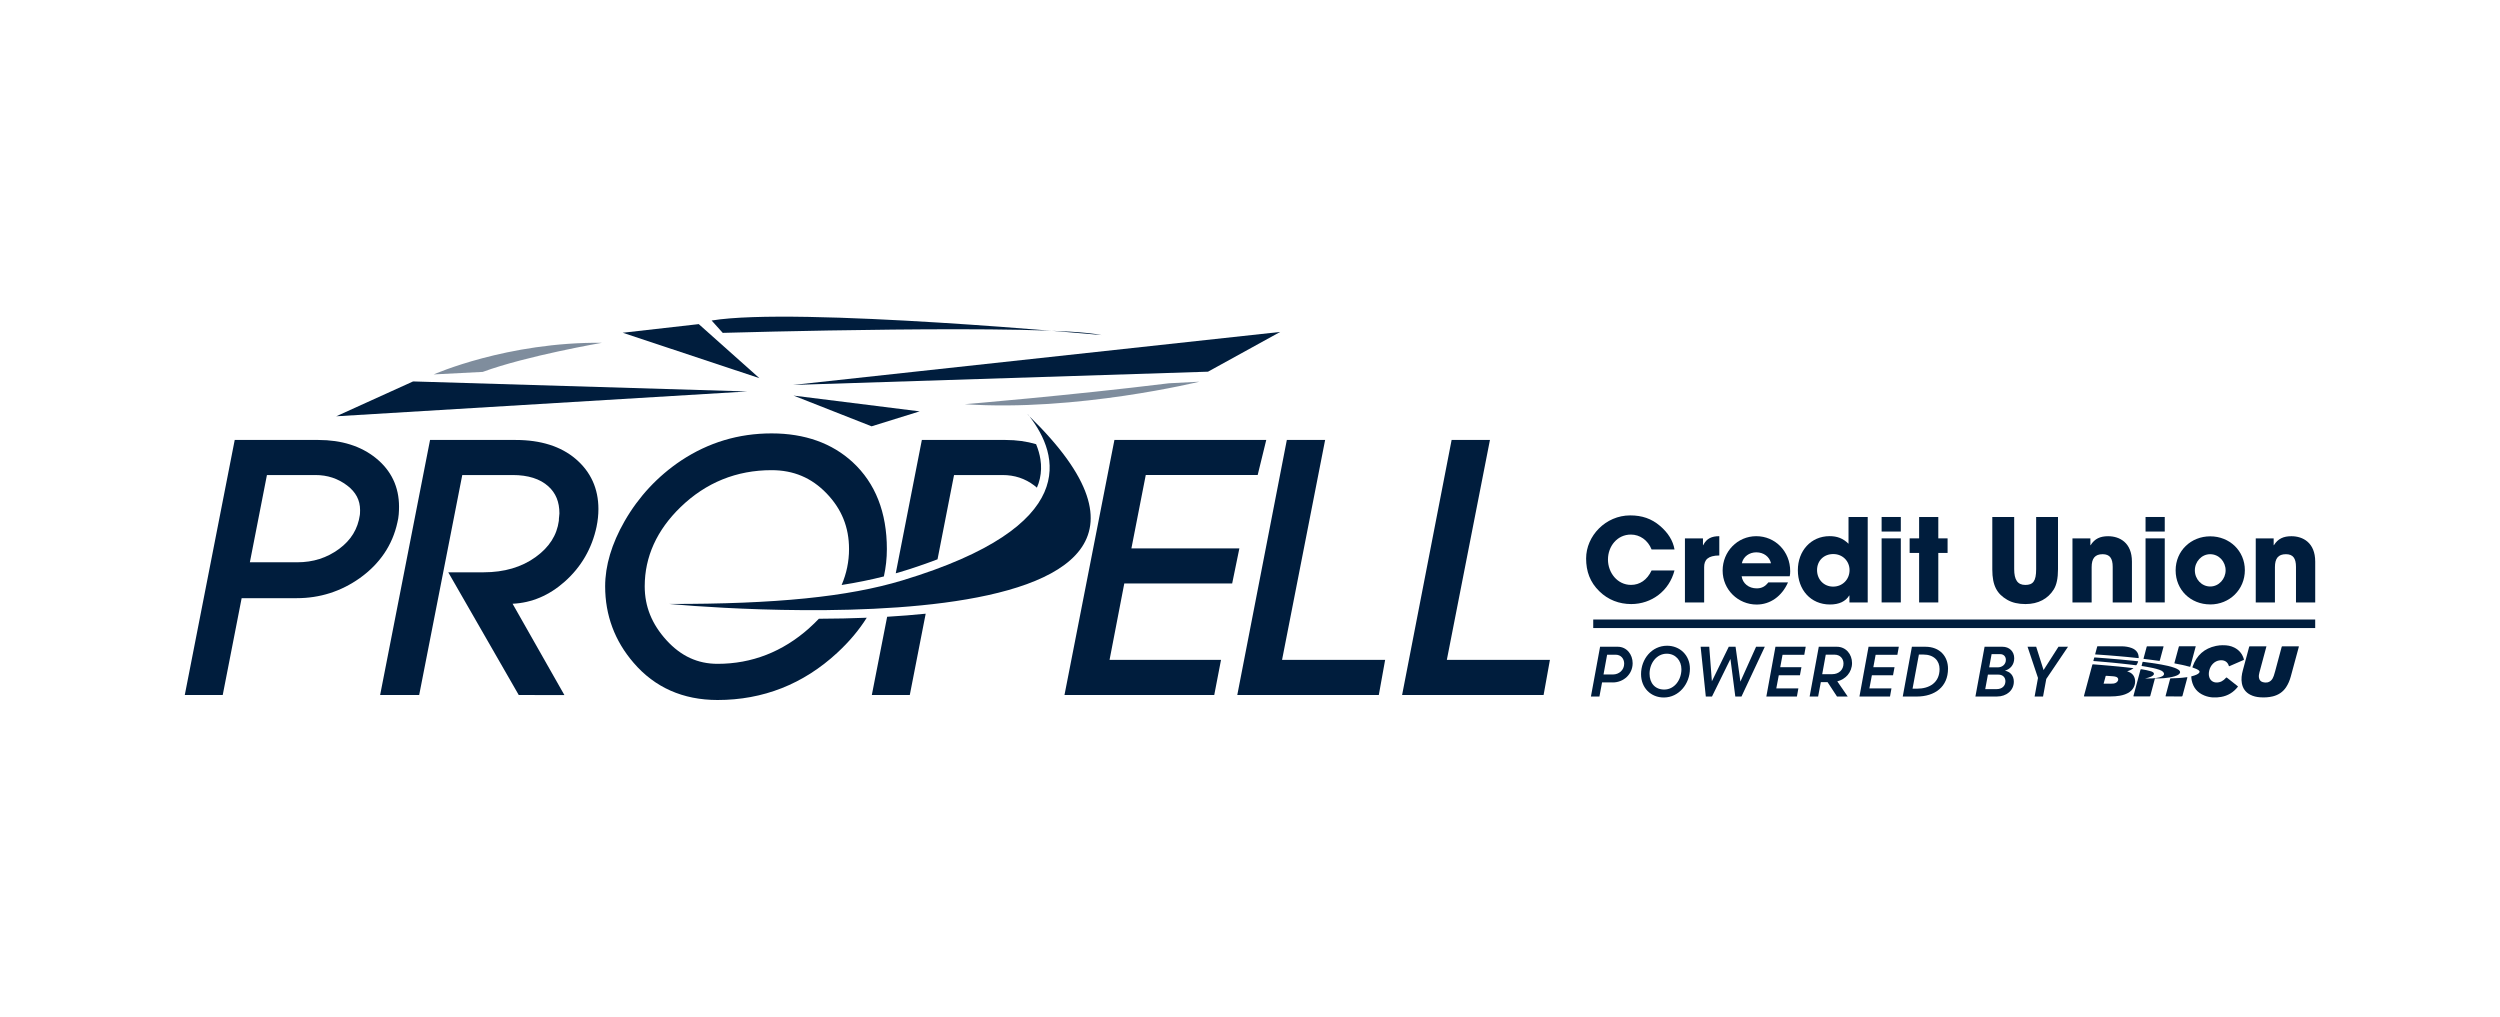 <svg width="150" height="61" viewBox="0 0 150 61" fill="none" xmlns="http://www.w3.org/2000/svg">
<path d="M42.698 19.231L43.364 19.972C43.364 19.972 62.87 19.405 66.091 20.105C66.091 20.105 47.765 18.393 42.698 19.231Z" fill="#001D3D"/>
<path d="M23.924 30.858C23.937 30.699 23.942 30.548 23.942 30.405C23.942 29.214 23.476 28.233 22.556 27.489C21.66 26.764 20.496 26.398 19.098 26.398H14.083L11.087 41.699H13.364L14.499 35.89H17.812C19.19 35.89 20.461 35.486 21.587 34.687C22.792 33.826 23.552 32.699 23.846 31.338C23.885 31.186 23.91 31.025 23.924 30.857V30.858ZM17.83 33.737H14.992L16.016 28.502H18.921C19.647 28.502 20.271 28.708 20.827 29.128C21.35 29.524 21.605 30.008 21.605 30.605C21.605 30.78 21.596 30.864 21.591 30.899C21.469 31.741 21.061 32.407 20.346 32.935C19.612 33.475 18.788 33.737 17.83 33.737Z" fill="#001D3D"/>
<path d="M34.543 27.538C33.657 26.782 32.445 26.398 30.939 26.398H25.803L22.808 41.699H25.151L27.736 28.502H30.762C31.687 28.502 32.406 28.731 32.902 29.181C33.349 29.585 33.565 30.114 33.565 30.805C33.565 30.841 33.56 30.894 33.551 30.966C33.538 31.064 33.531 31.158 33.531 31.245C33.413 32.118 32.957 32.83 32.137 33.424C31.299 34.03 30.252 34.338 29.024 34.338H26.895L31.125 41.701L33.864 41.704L30.755 36.225C31.901 36.172 32.956 35.725 33.889 34.892C34.874 34.016 35.516 32.908 35.794 31.602V31.599C35.868 31.241 35.905 30.885 35.905 30.541C35.905 29.321 35.448 28.311 34.545 27.54L34.543 27.538Z" fill="#001D3D"/>
<path d="M75.461 28.5L75.975 26.398H66.865L63.869 41.699H72.855L73.261 39.594H66.573L67.457 35.009H73.93L74.362 32.905H67.884L68.746 28.5H75.461Z" fill="#001D3D"/>
<path d="M76.923 39.594L79.508 26.396L77.21 26.398L74.237 41.699H82.729L83.108 39.594H76.923Z" fill="#001D3D"/>
<path d="M48.556 37.686C46.958 39.109 45.108 39.83 43.057 39.83C41.857 39.83 40.855 39.366 39.986 38.411C39.109 37.445 38.683 36.389 38.683 35.179C38.683 33.406 39.409 31.805 40.842 30.419C42.359 28.954 44.192 28.21 46.294 28.21C47.612 28.21 48.691 28.665 49.594 29.602C50.501 30.545 50.942 31.636 50.942 32.944C50.942 33.69 50.793 34.409 50.498 35.1C51.412 34.956 52.252 34.784 53.033 34.586C53.151 34.051 53.212 33.504 53.212 32.944C53.212 30.747 52.524 28.995 51.167 27.737C49.922 26.587 48.283 26.004 46.294 26.004C44.304 26.004 42.504 26.552 40.869 27.632C39.466 28.57 38.323 29.794 37.474 31.273C36.7 32.625 36.309 33.939 36.309 35.178C36.309 36.912 36.883 38.455 38.013 39.764C39.283 41.247 40.98 42 43.055 42C45.782 42 48.194 41.051 50.225 39.176C50.949 38.508 51.543 37.803 52.005 37.064C51.093 37.102 50.133 37.121 49.132 37.125C48.953 37.314 48.761 37.5 48.556 37.683V37.686Z" fill="#001D3D"/>
<path d="M53.998 34.324C53.915 34.349 53.826 34.373 53.741 34.396C53.826 34.372 53.915 34.349 53.998 34.324Z" fill="#001D3D"/>
<path d="M62.21 29.259C62.247 29.17 62.284 29.083 62.313 28.993C62.284 29.081 62.245 29.17 62.21 29.259Z" fill="#001D3D"/>
<path d="M62.462 28.139C62.456 28.332 62.433 28.523 62.391 28.713C62.431 28.523 62.456 28.332 62.462 28.139Z" fill="#001D3D"/>
<path d="M45.565 22.691L41.926 19.447L37.362 19.965L45.565 22.691Z" fill="#001D3D"/>
<path d="M24.785 22.886L20.174 24.977L44.835 23.487L24.785 22.886Z" fill="#001D3D"/>
<path d="M47.613 23.736L52.296 25.579L55.18 24.682L47.613 23.736Z" fill="#001D3D"/>
<path d="M47.581 23.097L72.48 22.301L76.811 19.916L47.581 23.097Z" fill="#001D3D"/>
<path opacity="0.5" d="M26.023 22.465C26.023 22.465 30.436 20.509 36.124 20.567C36.124 20.567 31.607 21.343 28.965 22.314L26.023 22.465Z" fill="#001D3D"/>
<path opacity="0.5" d="M71.962 22.902C71.962 22.902 64.59 24.711 57.883 24.252C57.883 24.252 64.106 23.738 70.144 22.996L71.962 22.902Z" fill="#001D3D"/>
<path d="M86.81 39.594L89.397 26.396L87.097 26.398L84.126 41.699H92.616L92.995 39.594H86.81Z" fill="#001D3D"/>
<path d="M99.095 32.967C98.873 32.405 98.386 32.074 97.853 32.074C97.034 32.074 96.478 32.774 96.478 33.571C96.478 34.368 97.047 35.094 97.86 35.094C98.381 35.094 98.825 34.804 99.095 34.228H100.469C100.151 35.461 99.088 36.244 97.874 36.244C97.158 36.244 96.485 35.995 95.959 35.475C95.403 34.935 95.167 34.283 95.167 33.509C95.167 32.152 96.34 30.924 97.812 30.924C98.521 30.924 99.089 31.117 99.603 31.555C100.089 31.971 100.381 32.442 100.471 32.968H99.097L99.095 32.967Z" fill="#001D3D"/>
<path d="M101.096 36.147V32.302H102.178V32.712H102.192C102.394 32.302 102.713 32.171 103.158 32.171V33.328C102.47 33.335 102.249 33.592 102.249 34.028V36.148H101.097L101.096 36.147Z" fill="#001D3D"/>
<path d="M104.498 34.574C104.56 35.009 104.928 35.302 105.399 35.302C105.711 35.302 105.913 35.185 106.101 34.942H107.281C106.912 35.78 106.212 36.273 105.399 36.273C104.288 36.273 103.358 35.38 103.358 34.235C103.358 33.091 104.248 32.171 105.378 32.171C106.508 32.171 107.412 33.078 107.412 34.27C107.412 34.382 107.405 34.471 107.384 34.575H104.496L104.498 34.574ZM106.26 33.797C106.17 33.402 105.823 33.14 105.378 33.14C104.962 33.14 104.6 33.39 104.51 33.797H106.259H106.26Z" fill="#001D3D"/>
<path d="M110.966 36.146V35.73H110.952C110.738 36.083 110.348 36.27 109.8 36.27C108.635 36.27 107.871 35.377 107.871 34.214C107.871 33.05 108.656 32.169 109.779 32.169C110.224 32.169 110.583 32.3 110.911 32.626V31.019H112.063V36.146H110.966ZM110.973 34.206C110.973 33.673 110.564 33.243 109.995 33.243C109.427 33.243 109.023 33.645 109.023 34.206C109.023 34.768 109.432 35.197 109.988 35.197C110.544 35.197 110.973 34.775 110.973 34.206Z" fill="#001D3D"/>
<path d="M112.897 31.893V31.019H114.049V31.893H112.897ZM112.897 36.146V32.302H114.049V36.146H112.897Z" fill="#001D3D"/>
<path d="M115.147 36.147V33.176H114.578V32.302H115.147V31.021H116.298V32.302H116.855V33.176H116.298V36.147H115.147Z" fill="#001D3D"/>
<path d="M122.167 31.021H123.48V34.159C123.48 34.692 123.397 35.094 123.223 35.371C122.883 35.918 122.307 36.244 121.529 36.244C121.099 36.244 120.73 36.161 120.433 35.987C119.829 35.635 119.538 35.157 119.538 34.166V31.021H120.851V34.147C120.851 34.784 121.053 35.096 121.517 35.096C121.981 35.096 122.169 34.875 122.169 34.154V31.023L122.167 31.021Z" fill="#001D3D"/>
<path d="M126.762 36.147V34.014C126.762 33.495 126.582 33.252 126.158 33.252C125.694 33.252 125.499 33.509 125.499 34.028V36.148H124.348V32.304H125.423V32.713H125.437C125.68 32.318 126.02 32.173 126.486 32.173C127.18 32.173 127.916 32.561 127.916 33.697V36.148H126.764L126.762 36.147Z" fill="#001D3D"/>
<path d="M128.733 31.893V31.019H129.885V31.893H128.733ZM128.733 36.146V32.302H129.885V36.146H128.733Z" fill="#001D3D"/>
<path d="M132.614 36.265C131.442 36.265 130.538 35.399 130.538 34.222C130.538 33.046 131.461 32.18 132.614 32.18C133.768 32.18 134.691 33.046 134.691 34.21C134.691 35.374 133.775 36.267 132.614 36.267V36.265ZM133.537 34.221C133.537 33.709 133.149 33.252 132.607 33.252C132.101 33.252 131.691 33.694 131.691 34.221C131.691 34.747 132.094 35.19 132.614 35.19C133.135 35.19 133.537 34.733 133.537 34.221Z" fill="#001D3D"/>
<path d="M137.759 36.147V34.014C137.759 33.495 137.579 33.252 137.155 33.252C136.691 33.252 136.496 33.509 136.496 34.028V36.148H135.345V32.304H136.42V32.713H136.434C136.677 32.318 137.017 32.173 137.483 32.173C138.178 32.173 138.913 32.561 138.913 33.697V36.148H137.761L137.759 36.147Z" fill="#001D3D"/>
<path d="M138.912 37.171H95.594V37.683H138.912V37.171Z" fill="#001D3D"/>
<path d="M96.767 40.945H96.124L95.966 41.79H95.456L96.005 38.805H97.065C97.61 38.805 97.959 39.278 97.959 39.79C97.959 40.459 97.41 40.947 96.765 40.947L96.767 40.945ZM96.783 40.468C97.132 40.468 97.451 40.211 97.451 39.82C97.451 39.513 97.247 39.283 96.941 39.283H96.427L96.211 40.468H96.783Z" fill="#001D3D"/>
<path d="M100.025 38.744C100.787 38.744 101.395 39.307 101.395 40.123C101.395 41.019 100.743 41.85 99.829 41.85C99.051 41.85 98.463 41.274 98.463 40.45C98.463 39.538 99.111 38.744 100.025 38.744ZM100.006 39.222C99.402 39.222 98.973 39.786 98.973 40.425C98.973 40.989 99.306 41.373 99.852 41.373C100.468 41.373 100.885 40.792 100.885 40.153C100.885 39.628 100.527 39.222 100.006 39.222Z" fill="#001D3D"/>
<path d="M104.423 40.899L105.365 38.805H105.888L104.49 41.79H104.118L103.827 39.538L102.72 41.79H102.348L102.038 38.805H102.555L102.713 40.877L103.726 38.805H104.134L104.424 40.899H104.423Z" fill="#001D3D"/>
<path d="M106.529 38.805H108.343L108.256 39.29H106.952L106.814 40.032H108.086L107.996 40.514H106.727L106.578 41.303H107.902L107.815 41.79H105.981L106.527 38.805H106.529Z" fill="#001D3D"/>
<path d="M110.238 40.881L110.862 41.79H110.219L109.654 40.929H109.25L109.088 41.79H108.578L109.127 38.805H110.212C110.757 38.805 111.122 39.257 111.122 39.781C111.122 40.339 110.734 40.757 110.238 40.881ZM109.935 40.45C110.316 40.45 110.61 40.203 110.61 39.811C110.61 39.505 110.391 39.281 110.088 39.281H109.545L109.333 40.45H109.933H109.935Z" fill="#001D3D"/>
<path d="M112.115 38.805H113.929L113.842 39.29H112.538L112.4 40.032H113.672L113.582 40.514H112.313L112.164 41.303H113.488L113.401 41.79H111.567L112.113 38.805H112.115Z" fill="#001D3D"/>
<path d="M115.522 38.805C116.39 38.805 116.881 39.384 116.881 40.119C116.881 41.203 116.1 41.792 115.001 41.792H114.165L114.714 38.806H115.522V38.805ZM115.031 41.32C115.754 41.32 116.374 40.966 116.374 40.142C116.374 39.643 116.032 39.272 115.396 39.272H115.134L114.753 41.32H115.031Z" fill="#001D3D"/>
<path d="M120.297 40.242C120.619 40.305 120.83 40.544 120.83 40.899C120.83 41.436 120.375 41.79 119.829 41.79H118.525L119.075 38.805H120.146C120.559 38.805 120.853 39.086 120.853 39.496C120.853 39.905 120.598 40.153 120.295 40.242H120.297ZM119.799 41.347C120.109 41.347 120.325 41.168 120.325 40.874C120.325 40.644 120.168 40.477 119.902 40.477H119.275L119.114 41.347H119.801H119.799ZM119.351 40.041H119.865C120.143 40.041 120.352 39.857 120.352 39.593C120.352 39.402 120.23 39.248 120.01 39.248H119.496L119.351 40.041Z" fill="#001D3D"/>
<path d="M122.587 41.79H122.077L122.28 40.677L121.653 38.805H122.171L122.614 40.204L123.508 38.805H124.08L122.777 40.737L122.583 41.792L122.587 41.79Z" fill="#001D3D"/>
<path d="M135.988 38.778C135.944 38.939 135.901 39.099 135.859 39.256C135.761 39.621 135.662 39.984 135.565 40.349C135.538 40.449 135.522 40.55 135.536 40.654C135.557 40.796 135.634 40.893 135.774 40.93C135.949 40.976 136.117 40.962 136.259 40.833C136.342 40.755 136.39 40.656 136.427 40.55C136.489 40.369 136.532 40.183 136.583 39.998C136.69 39.603 136.796 39.21 136.9 38.815C136.907 38.785 136.922 38.778 136.95 38.778C137.269 38.778 137.586 38.778 137.905 38.778C137.931 38.778 137.937 38.783 137.93 38.81C137.768 39.405 137.609 39.998 137.446 40.594C137.384 40.821 137.295 41.037 137.164 41.235C136.973 41.522 136.705 41.697 136.374 41.781C136.117 41.844 135.857 41.857 135.595 41.837C135.391 41.822 135.193 41.777 135.01 41.681C134.732 41.536 134.569 41.308 134.512 41.001C134.464 40.739 134.5 40.48 134.569 40.227C134.696 39.758 134.822 39.288 134.948 38.817C134.955 38.788 134.966 38.778 134.996 38.778C135.311 38.778 135.628 38.778 135.944 38.778C135.956 38.778 135.968 38.778 135.984 38.778H135.988Z" fill="#001D3D"/>
<path d="M133.382 38.714C133.625 38.711 133.848 38.749 134.057 38.854C134.353 39.003 134.544 39.239 134.633 39.557C134.64 39.584 134.633 39.593 134.61 39.603C134.33 39.724 134.052 39.846 133.772 39.967C133.749 39.977 133.738 39.981 133.729 39.949C133.653 39.696 133.444 39.589 133.191 39.619C132.858 39.657 132.627 39.926 132.555 40.229C132.521 40.372 132.514 40.518 132.567 40.659C132.633 40.837 132.792 40.946 132.982 40.95C133.223 40.955 133.405 40.845 133.556 40.67C133.582 40.64 133.595 40.642 133.623 40.665C133.834 40.835 134.048 41.001 134.261 41.17C134.28 41.184 134.282 41.193 134.266 41.212C134.007 41.54 133.676 41.745 133.263 41.816C132.921 41.875 132.583 41.862 132.257 41.729C131.848 41.563 131.596 41.262 131.504 40.829C131.488 40.755 131.483 40.679 131.476 40.604C131.474 40.58 131.488 40.578 131.504 40.574C131.602 40.551 131.697 40.523 131.789 40.48C131.842 40.456 131.894 40.427 131.935 40.385C131.991 40.323 131.988 40.27 131.92 40.218C131.835 40.153 131.736 40.119 131.637 40.082C131.625 40.077 131.61 40.073 131.598 40.068C131.541 40.048 131.54 40.048 131.559 39.991C131.795 39.32 132.259 38.904 132.957 38.755C133.1 38.725 133.246 38.711 133.382 38.712V38.714Z" fill="#001D3D"/>
<path d="M128.723 40.711C129.003 40.712 129.285 40.711 129.559 40.643C129.621 40.627 129.682 40.606 129.738 40.574C129.756 40.564 129.772 40.553 129.786 40.541C129.855 40.48 129.862 40.41 129.804 40.337C129.742 40.261 129.657 40.22 129.566 40.188C129.311 40.101 129.045 40.05 128.78 40.004C128.691 39.99 128.603 39.975 128.514 39.961C128.496 39.958 128.493 39.951 128.498 39.935C128.516 39.866 128.535 39.798 128.553 39.729C128.557 39.713 128.564 39.708 128.58 39.71C128.741 39.731 128.902 39.751 129.061 39.774C129.262 39.802 129.464 39.832 129.662 39.869C129.938 39.921 130.215 39.975 130.479 40.071C130.558 40.101 130.636 40.135 130.707 40.185C130.723 40.195 130.737 40.208 130.752 40.22C130.828 40.293 130.824 40.378 130.744 40.447C130.668 40.512 130.576 40.548 130.482 40.576C130.273 40.64 130.059 40.67 129.843 40.69C129.671 40.706 129.499 40.706 129.327 40.704C129.302 40.704 129.294 40.711 129.288 40.736C129.198 41.074 129.107 41.412 129.017 41.751C129.01 41.777 128.999 41.783 128.975 41.783C128.663 41.783 128.353 41.783 128.041 41.783C128 41.783 128 41.783 128.011 41.74C128.149 41.223 128.289 40.706 128.427 40.188C128.438 40.151 128.452 40.149 128.486 40.154C128.675 40.186 128.865 40.218 129.049 40.275C129.095 40.289 129.143 40.307 129.182 40.335C129.251 40.387 129.256 40.457 129.193 40.516C129.116 40.589 129.019 40.62 128.923 40.652C128.858 40.674 128.789 40.69 128.721 40.707L128.723 40.711Z" fill="#001D3D"/>
<path d="M126.596 38.779C126.835 38.779 127.076 38.776 127.315 38.779C127.515 38.783 127.714 38.81 127.901 38.882C128.036 38.934 128.153 39.01 128.233 39.134C128.297 39.233 128.318 39.345 128.323 39.46C128.323 39.479 128.32 39.488 128.297 39.486C128.07 39.462 127.841 39.438 127.613 39.416C127.448 39.4 127.283 39.385 127.117 39.371C126.902 39.353 126.688 39.334 126.473 39.318C126.298 39.304 126.124 39.293 125.949 39.281C125.876 39.276 125.802 39.27 125.729 39.267C125.712 39.267 125.705 39.263 125.712 39.242C125.752 39.093 125.793 38.946 125.832 38.797C125.837 38.774 125.853 38.776 125.869 38.776C126.112 38.776 126.353 38.776 126.596 38.776C126.596 38.776 126.596 38.776 126.596 38.778V38.779Z" fill="#001D3D"/>
<path d="M131.742 38.79C131.726 38.852 131.708 38.914 131.692 38.974C131.602 39.309 131.512 39.644 131.423 39.979C131.416 40.005 131.409 40.011 131.382 40.004C131.088 39.922 130.789 39.862 130.488 39.807C130.467 39.803 130.459 39.798 130.467 39.773C130.555 39.451 130.644 39.127 130.73 38.803C130.736 38.781 130.745 38.776 130.766 38.776C131.083 38.776 131.4 38.776 131.717 38.776C131.726 38.776 131.746 38.767 131.744 38.788L131.742 38.79Z" fill="#001D3D"/>
<path d="M130.432 41.784C130.274 41.784 130.117 41.784 129.959 41.784C129.932 41.784 129.929 41.777 129.936 41.752C130.028 41.412 130.118 41.074 130.207 40.734C130.214 40.709 130.225 40.704 130.248 40.702C130.396 40.698 130.547 40.693 130.696 40.684C130.868 40.672 131.041 40.657 131.211 40.631C131.238 40.627 131.249 40.626 131.24 40.661C131.141 41.023 131.045 41.386 130.949 41.747C130.94 41.779 130.928 41.786 130.898 41.786C130.744 41.786 130.59 41.786 130.435 41.786L130.432 41.784Z" fill="#001D3D"/>
<path d="M129.312 38.778C129.47 38.778 129.627 38.778 129.785 38.778C129.813 38.778 129.817 38.783 129.81 38.81C129.735 39.079 129.663 39.348 129.592 39.619C129.585 39.648 129.574 39.657 129.542 39.651C129.338 39.623 129.135 39.596 128.931 39.57C128.832 39.557 128.731 39.545 128.632 39.534C128.61 39.533 128.609 39.526 128.614 39.504C128.676 39.272 128.738 39.042 128.8 38.81C128.807 38.783 128.819 38.776 128.846 38.778C129.002 38.778 129.158 38.778 129.312 38.778Z" fill="#001D3D"/>
<path d="M128.158 39.915C128.031 39.9 127.903 39.884 127.774 39.869C127.616 39.852 127.458 39.832 127.301 39.816C127.122 39.797 126.943 39.779 126.764 39.761C126.627 39.749 126.491 39.736 126.356 39.724C126.17 39.708 125.984 39.692 125.798 39.676C125.742 39.671 125.685 39.667 125.626 39.664C125.605 39.664 125.598 39.659 125.605 39.636C125.623 39.581 125.637 39.524 125.651 39.467C125.657 39.448 125.665 39.444 125.683 39.446C125.922 39.465 126.163 39.481 126.402 39.501C126.665 39.522 126.927 39.545 127.187 39.568C127.441 39.591 127.694 39.616 127.947 39.641C128.054 39.651 128.162 39.664 128.268 39.675C128.287 39.676 128.291 39.683 128.286 39.701C128.263 39.772 128.231 39.839 128.188 39.901C128.181 39.912 128.172 39.919 128.158 39.914V39.915Z" fill="#001D3D"/>
<path d="M128.083 40.705C128.027 40.491 127.876 40.363 127.672 40.292C127.66 40.287 127.642 40.289 127.632 40.275C127.768 40.237 127.892 40.181 128.011 40.09C127.869 40.075 127.734 40.057 127.602 40.043C127.439 40.025 127.274 40.007 127.111 39.991C126.95 39.975 126.79 39.961 126.629 39.947C126.445 39.931 126.26 39.915 126.078 39.899C125.913 39.885 125.75 39.874 125.585 39.86C125.555 39.858 125.545 39.864 125.538 39.892C125.373 40.51 125.206 41.129 125.04 41.747C125.033 41.777 125.033 41.786 125.068 41.786C125.594 41.786 126.119 41.786 126.645 41.786C126.827 41.786 127.01 41.775 127.189 41.743C127.4 41.706 127.602 41.642 127.779 41.517C128.064 41.315 128.156 40.982 128.085 40.707L128.083 40.705ZM127.036 40.902C126.974 40.973 126.891 41.001 126.803 41.014C126.679 41.029 126.553 41.019 126.429 41.021C126.36 41.021 126.289 41.021 126.216 41.021C126.248 40.902 126.28 40.785 126.312 40.67C126.319 40.643 126.331 40.617 126.333 40.588C126.337 40.549 126.358 40.548 126.39 40.549C126.519 40.56 126.648 40.567 126.778 40.576C126.84 40.581 126.9 40.59 126.96 40.608C127.097 40.652 127.136 40.788 127.038 40.898L127.036 40.902Z" fill="#001D3D"/>
<path d="M56.252 33.558C55.903 33.691 55.542 33.822 55.166 33.95H55.169C54.794 34.078 54.406 34.203 54.002 34.325C53.957 34.339 53.91 34.352 53.864 34.365C53.824 34.376 53.784 34.387 53.745 34.398L55.311 26.398H60.327C60.995 26.398 61.608 26.484 62.166 26.651C62.291 26.956 62.378 27.257 62.424 27.553C62.456 27.749 62.469 27.946 62.463 28.139C62.458 28.332 62.433 28.523 62.392 28.713C62.371 28.807 62.346 28.901 62.316 28.995C62.29 29.079 62.256 29.16 62.221 29.242C62.218 29.248 62.216 29.254 62.214 29.26C62.162 29.214 62.111 29.17 62.054 29.128C61.498 28.708 60.874 28.502 60.148 28.502H57.242L56.252 33.558Z" fill="#001D3D"/>
<path d="M54.588 41.699H52.31L53.229 37.006C54.039 36.958 54.809 36.896 55.541 36.822L54.588 41.699Z" fill="#001D3D"/>
<path d="M40.156 36.237C40.156 36.237 76.958 39.793 61.765 24.978C61.628 24.803 61.605 24.824 61.765 24.978C63.54 27.273 64.92 31.565 54.149 34.822C50.869 35.814 46.545 36.246 40.158 36.237H40.156Z" fill="#001D3D"/>
</svg>
